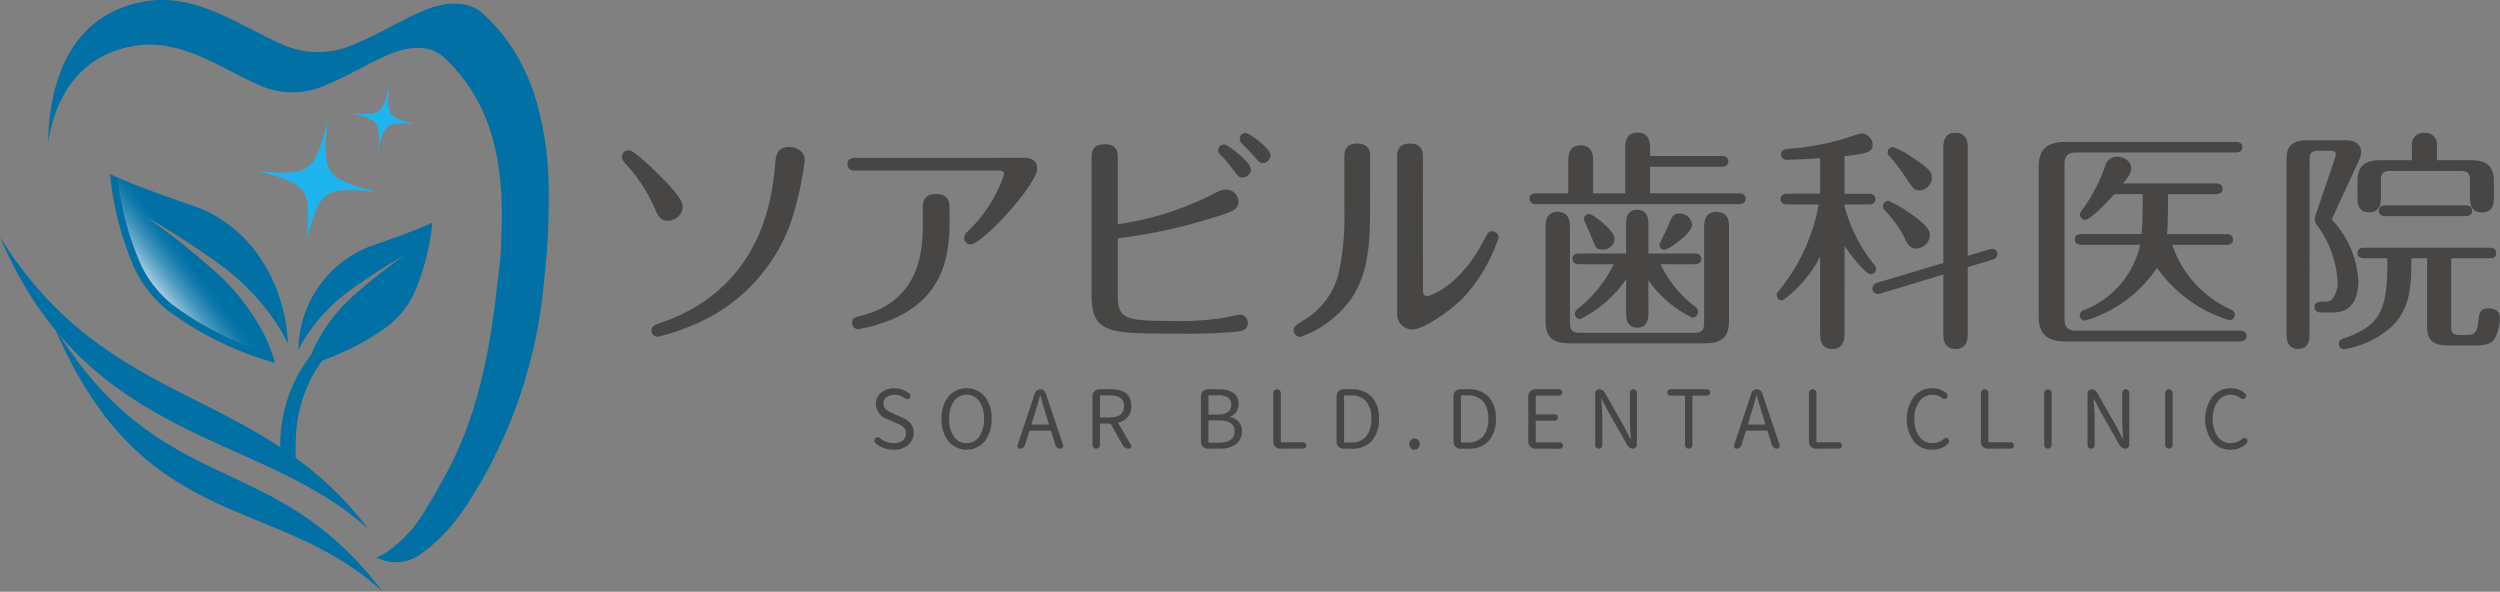 <svg xmlns="http://www.w3.org/2000/svg" xmlns:xlink="http://www.w3.org/1999/xlink" width="169" height="40" viewBox="0 0 169 40">
  <rect x="0" y="0" width="169" height="40" fill="#808080" stroke="none"/>
  <defs>
    <linearGradient id="linear-gradient" x1="0.254" y1="0.662" x2="0.721" y2="0.286" gradientUnits="objectBoundingBox">
      <stop offset="0" stop-color="#fff" stop-opacity="0.8"/>
      <stop offset="0.076" stop-color="#fff" stop-opacity="0.596"/>
      <stop offset="0.165" stop-color="#fff" stop-opacity="0.384"/>
      <stop offset="0.248" stop-color="#fff" stop-opacity="0.22"/>
      <stop offset="0.322" stop-color="#fff" stop-opacity="0.098"/>
      <stop offset="0.386" stop-color="#fff" stop-opacity="0.027"/>
      <stop offset="0.43" stop-color="#fff" stop-opacity="0"/>
    </linearGradient>
  </defs>
  <g id="グループ_259" data-name="グループ 259" transform="translate(-11.608 -42.193)">
    <g id="グループ_255" data-name="グループ 255" transform="translate(11.608 42.193)">
      <g id="グループ_249" data-name="グループ 249" transform="translate(0 11.769)">
        <path id="パス_295" data-name="パス 295" d="M29.534,63.688c3.912,1.4,6.106,5.318,6.28,9.261q-.257-.529-.559-1.031a15.653,15.653,0,0,0-4.072-4.333,57.465,57.465,0,0,0-4.9-3.171,57.091,57.091,0,0,1,4.537,3.6,14.8,14.8,0,0,1,3.442,4.437,12.238,12.238,0,0,1,.688,1.808,22.129,22.129,0,0,1-7.364-3.628,8.224,8.224,0,0,1-2.07-2.613A20.652,20.652,0,0,1,23.793,61.5C25.662,62.353,27.58,63,29.534,63.688Z" transform="translate(-16.353 -61.498)" fill="#0070a5"/>
        <path id="パス_296" data-name="パス 296" d="M49.375,68.525A7.6,7.6,0,0,0,44.644,75.5q.192-.4.421-.777a11.8,11.8,0,0,1,3.068-3.265,43.772,43.772,0,0,1,3.692-2.39,42.939,42.939,0,0,0-3.419,2.716,11.132,11.132,0,0,0-2.594,3.342,9.255,9.255,0,0,0-.518,1.362,16.662,16.662,0,0,0,5.548-2.732A6.2,6.2,0,0,0,52.4,71.791a15.575,15.575,0,0,0,1.3-4.915C52.293,67.52,50.846,68.011,49.375,68.525Z" transform="translate(-24.473 -63.597)" fill="#0070a5"/>
        <path id="パス_297" data-name="パス 297" d="M43.691,86.393a9.66,9.66,0,0,1,1.352-4.565c.04-.065.082-.129.123-.193.025-.039.052-.076.078-.115l.04-.058s-.006.007-.008.011l.008-.011c.1-.133.2-.262.3-.389a7.946,7.946,0,0,1,.724-.772.36.36,0,0,0-.053-.583.653.653,0,0,0-.733.174,9.947,9.947,0,0,0-2.882,7.16c.352.231.7.477,1.047.729A13.008,13.008,0,0,1,43.691,86.393Z" transform="translate(-23.693 -68.589)" fill="#0070a5"/>
        <g id="グループ_248" data-name="グループ 248" transform="translate(0 4.259)">
          <path id="パス_298" data-name="パス 298" d="M36.539,88.259c-7.208-6.659-18.93-5.678-24.931-19.774C18.958,80.329,29.1,78.4,36.539,88.259Z" transform="translate(-11.608 -68.485)" fill="#0070a5"/>
          <path id="パス_299" data-name="パス 299" d="M39.823,96.367C32.615,89.707,23.643,92.6,17.642,78.5,24.993,90.344,32.382,86.5,39.823,96.367Z" transform="translate(-13.958 -72.395)" fill="#0070a5"/>
        </g>
      </g>
      <path id="パス_300" data-name="パス 300" d="M49.942,49.051a13.876,13.876,0,0,0-1.327-3.114,12.011,12.011,0,0,0-2.2-2.744c-1.112-1.1-2.839-.836-4.189-.243-1.457.62-2.941,1.563-4.473,2.173a5.943,5.943,0,0,1-4.756.174C29.917,44,27,41.658,23.385,42.3c-4.843.9-6.364,5.193-6.458,9.511.52-3.116,2.117-5.835,5.718-6.5,3.314-.593,5.984,1.555,8.8,2.743a5.449,5.449,0,0,0,4.358-.159c1.4-.559,2.763-1.423,4.1-1.992,1.236-.542,2.819-.79,3.838.223,2.979,2.77,3.833,6.509,3.864,10.365,0,.643-.013,1.289-.048,1.934-.009.476-.032.946-.065,1.417q-.094.716-.183,1.435c-.492,4.6-1.346,9.2-3.646,13.267q-.265.489-.543.972t-.572.953a8.961,8.961,0,0,1-2.82,3.112,3.01,3.01,0,0,1-.611.285,2.832,2.832,0,0,0,2.922-.161,11.214,11.214,0,0,0,2.413-2.291c.231-.29.449-.589.66-.9a32.853,32.853,0,0,0,5.33-15.178q.1-.9.177-1.8c.05-.607.087-1.21.112-1.814s.038-1.208.042-1.815q.011-.869-.026-1.734A21.345,21.345,0,0,0,49.942,49.051Z" transform="translate(-13.679 -42.193)" fill="#0070a5"/>
      <path id="パス_301" data-name="パス 301" d="M31.707,67.479a15,15,0,0,1,3.9,4.156c.179.3.341.6.494.913a9.977,9.977,0,0,0-6.238-8.716c-1.773-.621-3.514-1.222-5.217-1.965A19.347,19.347,0,0,0,26.272,67.9,7.915,7.915,0,0,0,28.258,70.4a20.612,20.612,0,0,0,6.825,3.4,12.04,12.04,0,0,0-.485-1.2,14.8,14.8,0,0,0-3.442-4.437,57.094,57.094,0,0,0-4.537-3.6c.983.6,1.972,1.191,2.941,1.818-.836-.66-1.695-1.3-2.55-1.938A55.078,55.078,0,0,1,31.707,67.479Z" transform="translate(-16.687 -49.873)" opacity="0.8" fill="url(#linear-gradient)"/>
      <g id="グループ_254" data-name="グループ 254" transform="translate(17.433 5.907)">
        <g id="グループ_251" data-name="グループ 251" transform="translate(6.372)">
          <g id="グループ_250" data-name="グループ 250">
            <path id="パス_302" data-name="パス 302" d="M54.836,54.37c-1.871-.173-2.016-.071-2.491,1.744.17-1.868.069-2.012-1.749-2.488,1.871.171,2.016.07,2.492-1.744C52.916,53.749,53.018,53.894,54.836,54.37Z" transform="translate(-50.596 -51.882)" fill="#1fb4ee"/>
          </g>
        </g>
        <g id="グループ_253" data-name="グループ 253" transform="translate(0 2.365)">
          <g id="グループ_252" data-name="グループ 252">
            <path id="パス_303" data-name="パス 303" d="M48.149,60.449c-3.527-.324-3.8-.132-4.694,3.288.321-3.52.129-3.792-3.3-4.687,3.526.322,3.8.13,4.7-3.288C44.532,59.281,44.724,59.553,48.149,60.449Z" transform="translate(-40.16 -55.762)" fill="#1fb4ee"/>
          </g>
        </g>
      </g>
    </g>
    <g id="グループ_258" data-name="グループ 258" transform="translate(53.643 51.156)">
      <g id="グループ_256" data-name="グループ 256">
        <path id="パス_304" data-name="パス 304" d="M83.319,60.732c1.219,1.264,1.25,1.614,1.25,1.834a1,1,0,0,1-1.013.918c-.523,0-.681-.364-.95-1a10.528,10.528,0,0,0-1.853-2.8c-.27-.332-.3-.363-.3-.506a.467.467,0,0,1,.491-.458C81.355,58.724,83.271,60.685,83.319,60.732Zm9.5-1.344a21.691,21.691,0,0,1-1.061,4.537,11.88,11.88,0,0,1-7.048,6.831,12.588,12.588,0,0,1-1.853.569.415.415,0,0,1-.4-.411c0-.316.238-.4.554-.506,6.889-2.324,7.6-8.443,7.792-10.611.063-.775.111-1.3,1.029-1.3C92.092,58.5,92.821,58.693,92.821,59.389Z" transform="translate(-80.452 -57.523)" fill="#474645"/>
        <path id="パス_305" data-name="パス 305" d="M117.388,59.695c.871,0,.871.618.871.7,0,1.123-3.722,5.155-4.514,5.155a.447.447,0,0,1-.427-.427.707.707,0,0,1,.253-.458,9.541,9.541,0,0,0,2.265-3.353,3.041,3.041,0,0,0,.175-.537c0-.174-.159-.221-.349-.221H106c-.159,0-.57,0-.57-.427s.4-.428.57-.428ZM112.336,63.9c0,2.371-.38,5.234-3.9,6.72a11.607,11.607,0,0,1-2.281.664.431.431,0,0,1-.412-.427c0-.332.142-.363.744-.522,3.784-1.027,4.038-4.237,4.038-6.135V63.111c0-.317,0-.964.887-.964.92,0,.92.632.92.948Z" transform="translate(-90.179 -57.989)" fill="#474645"/>
        <path id="パス_306" data-name="パス 306" d="M134.232,68c0,1.486.57,1.644,3.373,1.644a20.028,20.028,0,0,0,3.737-.2c.19-.032.981-.221,1.156-.221a.544.544,0,0,1,.523.553c0,.522-.475.57-.934.616a37.958,37.958,0,0,1-3.928.112c-4.53,0-5.7,0-5.7-2.626V58.654c0-.332,0-.949.887-.949s.887.6.887.933v4.475a20.849,20.849,0,0,0,6.255-1.945c.634-.332.775-.4,1.045-.4a.833.833,0,0,1,.855.806c0,.585-.428.711-2.122,1.218a34.239,34.239,0,0,1-6.034,1.264Zm9-8.618a.581.581,0,0,1-.587.569c-.222,0-.285-.094-.6-.5a7.24,7.24,0,0,0-.855-1.013c-.111-.111-.174-.174-.174-.316a.4.4,0,0,1,.444-.4C141.659,57.721,143.227,58.923,143.227,59.381Zm1.33-.933a.541.541,0,0,1-.538.522c-.206,0-.254-.064-.729-.617-.095-.127-.618-.633-.713-.744a.513.513,0,0,1-.11-.284.392.392,0,0,1,.443-.38C143.069,56.945,144.557,57.958,144.557,58.448Z" transform="translate(-100.704 -56.915)" fill="#474645"/>
        <path id="パス_307" data-name="パス 307" d="M160,62.6c0,3.037-.253,5.3-2.249,7.1a6.883,6.883,0,0,1-2.47,1.486.457.457,0,0,1-.444-.46c0-.236.08-.3.873-.789a5.17,5.17,0,0,0,2.153-2.989,17.388,17.388,0,0,0,.4-4.269V59.062c0-.316,0-.949.856-.949.887,0,.887.633.887.934Zm3.579,5.345c0,.222,0,.474.285.474.253,0,2.3-.743,3.864-3.841.205-.4.285-.538.538-.538a.433.433,0,0,1,.428.411,11.061,11.061,0,0,1-2.3,3.985c-1.014,1.075-2.851,2.245-3.516,2.245a1.029,1.029,0,0,1-1.045-1.107V59.062c0-.316,0-.949.855-.949.887,0,.887.617.887.934Z" transform="translate(-109.42 -57.371)" fill="#474645"/>
        <path id="パス_308" data-name="パス 308" d="M183.573,61.007V58.761c0-.474.142-1,.839-1,.713,0,.84.554.84,1v2.245h2.17V57.939c0-.333.031-1.043.839-1.043.84,0,.84.79.84,1.043v.538h4.846c.143,0,.444.031.444.363,0,.316-.286.364-.444.364H189.1v1.8h6.018c.159,0,.443.031.443.363,0,.3-.269.365-.443.365H181.4a.387.387,0,0,1-.443-.365c0-.315.285-.363.443-.363Zm.11,8.681c0,.6.143.743.729.743h7.618c.586,0,.728-.143.728-.743V63.22c0-.411.127-.964.824-.964.666,0,.855.443.855.964v6.436c0,1.2-.649,1.486-1.679,1.486H183.7c-1.172,0-1.663-.4-1.663-1.486V63.2c0-.521.222-.949.808-.949.6,0,.839.411.839.949Zm5.307-.57c0,.238,0,.965-.745.965-.76,0-.76-.711-.76-.965V66.809a8.14,8.14,0,0,1-3.119,2.7.366.366,0,0,1-.349-.365.442.442,0,0,1,.206-.347,8.585,8.585,0,0,0,2.423-3H184.3c-.159,0-.444-.048-.444-.364,0-.332.3-.363.444-.363h3.182V63.078c0-.252,0-.964.729-.964.776,0,.776.7.776.964V65.07h3.135c.158,0,.444.048.444.363s-.3.364-.444.364h-2.312a7.736,7.736,0,0,0,2.312,2.846.424.424,0,0,1,.221.365.388.388,0,0,1-.38.4,7.7,7.7,0,0,1-2.977-2.529Zm-2.281-5.043a.782.782,0,0,1-.824.727c-.38,0-.443-.047-.713-.774-.079-.205-.539-1.186-.539-1.281a.35.35,0,0,1,.348-.347C185.236,62.4,186.709,63.521,186.709,64.074Zm5.227-.964c0,.648-1.632,1.708-1.853,1.708a.339.339,0,0,1-.349-.332c0-.11.459-.981.539-1.17.317-.822.428-.949.808-.949A.832.832,0,0,1,191.935,63.11Z" transform="translate(-119.591 -56.896)" fill="#474645"/>
        <path id="パス_309" data-name="パス 309" d="M212.9,70.472c0,.3,0,1.06-.824,1.06s-.823-.743-.823-1.06V65.286a8.238,8.238,0,0,1-2.55,2.973.372.372,0,0,1-.38-.364c0-.127.063-.205.174-.332a12.88,12.88,0,0,0,2.662-5.8H209.02c-.158,0-.443-.048-.443-.363s.3-.365.443-.365h2.234v-2.4c-.824.062-2,.11-2.217.11s-.428-.094-.428-.363c0-.316.3-.363.491-.379a17.557,17.557,0,0,0,3.975-.743,7.521,7.521,0,0,1,.966-.3.791.791,0,0,1,.76.759c0,.49-.332.616-1.9.775v2.545h1.647c.159,0,.444.048.444.365,0,.332-.3.363-.444.363H212.9v.127a10.855,10.855,0,0,0,2,3.936.448.448,0,0,1,.142.286.368.368,0,0,1-.364.363c-.4,0-1.5-1.5-1.774-1.9Zm8.33.016c0,.285,0,1.044-.823,1.044s-.824-.743-.824-1.044V66.5l-4.229,1.28a1.17,1.17,0,0,1-.237.032.364.364,0,0,1-.333-.364.458.458,0,0,1,.349-.4l4.45-1.328V57.949c0-.285,0-1.028.808-1.028.839,0,.839.727.839,1.028v7.289L222.7,64.8a1.2,1.2,0,0,1,.222-.032.346.346,0,0,1,.317.347.405.405,0,0,1-.333.38L221.23,66Zm-3.943-8.16c.522.365,1.393.98,1.393,1.5a.96.96,0,0,1-.9.917c-.4,0-.586-.221-.744-.569a7.5,7.5,0,0,0-1.409-2.008.472.472,0,0,1-.127-.285.367.367,0,0,1,.364-.364A7.3,7.3,0,0,1,217.288,62.328Zm.221-3.732c1.188.775,1.3,1.044,1.3,1.344a.872.872,0,0,1-.839.871c-.333,0-.4-.064-.982-.949a12.769,12.769,0,0,0-1.061-1.375.369.369,0,0,1-.112-.237.359.359,0,0,1,.365-.364A5.5,5.5,0,0,1,217.509,58.6Z" transform="translate(-130.247 -56.906)" fill="#474645"/>
        <path id="パス_310" data-name="パス 310" d="M239.064,69.855c0,.648.253.838.823.838h11.039c.159,0,.443.032.443.365,0,.316-.3.363-.443.363H239.142c-1.536,0-1.821-.807-1.821-1.676V59.609c0-1.091.475-1.676,1.821-1.676h11.5c.159,0,.444.032.444.347,0,.332-.3.364-.444.364H239.887c-.65,0-.823.268-.823.838Zm1.14-4.965c-.158,0-.444-.048-.444-.364,0-.332.286-.363.444-.363h4.07c.079-.728.079-2.371.079-2.7h-1.916c-.523.585-1.647,1.739-1.979,1.739a.361.361,0,0,1-.348-.347c0-.127.047-.19.221-.427a11.2,11.2,0,0,0,1.505-2.941.8.8,0,0,1,.792-.554c.427,0,.95.3.95.775,0,.285-.143.522-.554,1.028h6.287c.159,0,.443.047.443.363s-.3.365-.443.365h-3.246c0,1.138-.016,2.008-.064,2.7h4.007c.159,0,.444.046.444.363s-.285.364-.444.364h-3.659a7.393,7.393,0,0,0,3.944,4.364c.126.063.285.142.285.364a.367.367,0,0,1-.364.363,9.215,9.215,0,0,1-4.894-3.541,8.868,8.868,0,0,1-4.877,3.574.362.362,0,0,1-.349-.347.4.4,0,0,1,.318-.38,6.167,6.167,0,0,0,3.769-4.4Z" transform="translate(-141.539 -57.301)" fill="#474645"/>
        <path id="パス_311" data-name="パス 311" d="M266.314,70.5c0,.286,0,1.029-.76,1.029-.792,0-.792-.727-.792-1.029V58.676c0-.869.4-1.249,1.442-1.249h2.6c.84,0,1,.538,1,.775a1.31,1.31,0,0,1-.126.537l-1.79,3.874a.374.374,0,0,0-.049.142c0,.064.08.143.112.174a6.555,6.555,0,0,1,1.663,3.969c0,1.011-.3,2.167-1.71,2.167h-.808c-.159,0-.444-.048-.444-.365,0-.364.333-.364.664-.364a.733.733,0,0,0,.476-.11,1.759,1.759,0,0,0,.412-1.344,7.029,7.029,0,0,0-1.33-3.638.8.8,0,0,1-.206-.474,1.268,1.268,0,0,1,.079-.349l1.315-3.874a.447.447,0,0,0,.031-.174c0-.143-.126-.237-.3-.237h-.807c-.57,0-.666.141-.666.663ZM273.2,65.4c-.016,1.74-.016,3.416-1.393,4.681a6.364,6.364,0,0,1-3.167,1.47.363.363,0,0,1-.349-.363c0-.237.205-.332.365-.379,2.455-.854,2.961-1.9,2.914-5.409h-1.567c-.143,0-.444-.031-.444-.348s.285-.363.444-.363h8.488c.142,0,.443.032.443.363s-.285.348-.443.348h-2.6v4.538c0,.522.079.649.65.649h.38c.491,0,.729-.11.792-.854.063-.585.1-.949.712-.949.4,0,.761.19.761.664a3.359,3.359,0,0,1-.3,1.281c-.221.4-.46.569-1.457.569h-1.726c-.982,0-1.441-.316-1.441-1.249V65.4Zm.032-6.625V57.79a.789.789,0,0,1,.855-.869.78.78,0,0,1,.84.853v1h2.281c1,0,1.567.316,1.567,1.407v1.06c0,.394,0,1.059-.808,1.059s-.807-.727-.807-1.043V60.178c0-.505-.1-.68-.681-.68h-4.656c-.586,0-.681.175-.681.68v1.091c0,.332,0,1.027-.807,1.027-.777,0-.777-.664-.777-1.043V60.178c0-1.075.57-1.407,1.567-1.407Zm-1.79,3.779c-.173,0-.443-.048-.443-.363,0-.332.285-.365.443-.365h5.417c.142,0,.444.032.444.365s-.3.363-.444.363Z" transform="translate(-152.225 -56.906)" fill="#474645"/>
      </g>
      <g id="グループ_257" data-name="グループ 257" transform="translate(17.075 17.279)">
        <path id="パス_312" data-name="パス 312" d="M109.713,89.4a1.856,1.856,0,0,1-1.222-.438.215.215,0,0,1-.074-.171.223.223,0,0,1,.061-.157.21.21,0,0,1,.15-.073h.01a.224.224,0,0,1,.153.054,1.47,1.47,0,0,0,.928.343.953.953,0,0,0,.609-.18.58.58,0,0,0,.223-.478.589.589,0,0,0-.037-.215.661.661,0,0,0-.084-.16.581.581,0,0,0-.15-.131,1.893,1.893,0,0,0-.172-.1c-.045-.023-.117-.058-.216-.1l-.57-.251a1.116,1.116,0,0,1-.807-1.027.967.967,0,0,1,.354-.768,1.331,1.331,0,0,1,.9-.3,1.569,1.569,0,0,1,1.013.357.2.2,0,0,1,.068.145.217.217,0,0,1-.048.154.178.178,0,0,1-.14.075.235.235,0,0,1-.156-.043,1.216,1.216,0,0,0-.738-.245.85.85,0,0,0-.54.16.523.523,0,0,0-.2.433.494.494,0,0,0,.042.206.615.615,0,0,0,.1.155.637.637,0,0,0,.158.126c.071.043.128.074.172.1s.106.049.187.085l.569.246a1.674,1.674,0,0,1,.6.413.972.972,0,0,1,.21.655,1.037,1.037,0,0,1-.369.815A1.422,1.422,0,0,1,109.713,89.4Z" transform="translate(-108.417 -85.24)" fill="#474645"/>
        <path id="パス_313" data-name="パス 313" d="M115.851,87.308a2.272,2.272,0,0,1,.47-1.51,1.616,1.616,0,0,1,2.444,0,2.281,2.281,0,0,1,.466,1.51,2.322,2.322,0,0,1-.466,1.523,1.6,1.6,0,0,1-2.444,0A2.313,2.313,0,0,1,115.851,87.308Zm1.692,1.647a1,1,0,0,0,.855-.449,2.017,2.017,0,0,0,.322-1.2,1.968,1.968,0,0,0-.322-1.187,1.055,1.055,0,0,0-1.711,0,1.98,1.98,0,0,0-.319,1.189,2.022,2.022,0,0,0,.319,1.2A1,1,0,0,0,117.543,88.955Z" transform="translate(-111.312 -85.24)" fill="#474645"/>
        <path id="パス_314" data-name="パス 314" d="M127.158,89.375a.337.337,0,0,1-.211-.072.371.371,0,0,1-.132-.184l-.285-.919a.065.065,0,0,0-.069-.048h-1.339a.065.065,0,0,0-.068.048l-.29.93a.359.359,0,0,1-.126.179.335.335,0,0,1-.206.066.17.17,0,0,1-.148-.075.206.206,0,0,1-.031-.106.209.209,0,0,1,.01-.064l1.17-3.5a.413.413,0,0,1,.143-.194.371.371,0,0,1,.224-.075.382.382,0,0,1,.226.075.361.361,0,0,1,.14.194l1.171,3.49a.269.269,0,0,1,.011.069.208.208,0,0,1-.032.107A.185.185,0,0,1,127.158,89.375Zm-1.945-1.683a.045.045,0,0,0,.006.038.035.035,0,0,0,.032.015h1.091a.036.036,0,0,0,.032-.015.045.045,0,0,0,0-.038l-.174-.561q-.163-.5-.394-1.347a.018.018,0,0,0-.016-.011.01.01,0,0,0-.011.011q-.147.556-.394,1.347Z" transform="translate(-114.584 -85.287)" fill="#474645"/>
        <path id="パス_315" data-name="パス 315" d="M135.158,89.13a.133.133,0,0,1,.026.08.2.2,0,0,1-.02.085.156.156,0,0,1-.143.08.476.476,0,0,1-.245-.066.491.491,0,0,1-.181-.185l-.792-1.406a.087.087,0,0,0-.078-.043h-.607a.048.048,0,0,0-.053.054v1.389a.247.247,0,0,1-.074.181.252.252,0,0,1-.358,0,.249.249,0,0,1-.074-.181V85.827a.45.45,0,0,1,.134-.329.437.437,0,0,1,.324-.137h.785q1.381,0,1.381,1.129a1.126,1.126,0,0,1-.223.724,1.185,1.185,0,0,1-.62.393.039.039,0,0,0-.029.024.034.034,0,0,0,0,.035Zm-2.04-3.357a.047.047,0,0,0-.053.054v1.385a.047.047,0,0,0,.053.052h.612q.96,0,.959-.774a.621.621,0,0,0-.239-.551,1.274,1.274,0,0,0-.72-.166Z" transform="translate(-117.818 -85.287)" fill="#474645"/>
        <path id="パス_316" data-name="パス 316" d="M145.029,89.375a.438.438,0,0,1-.324-.136.449.449,0,0,1-.134-.328V85.827a.45.45,0,0,1,.134-.329.437.437,0,0,1,.324-.137h.722a1.809,1.809,0,0,1,1,.238.83.83,0,0,1,.36.746.972.972,0,0,1-.153.536.794.794,0,0,1-.416.33.019.019,0,0,0-.016.018c0,.009.006.013.016.013a1.022,1.022,0,0,1,.579.319.922.922,0,0,1,.217.638,1.018,1.018,0,0,1-.409.874,1.8,1.8,0,0,1-1.094.3Zm.047-2.357a.047.047,0,0,0,.053.054h.534q.953,0,.953-.663a.549.549,0,0,0-.229-.494,1.287,1.287,0,0,0-.7-.152h-.554a.046.046,0,0,0-.053.052Zm0,1.9c0,.037.018.054.053.054h.638q1.081,0,1.081-.786,0-.721-1.081-.721h-.638a.047.047,0,0,0-.053.054Z" transform="translate(-122.496 -85.287)" fill="#474645"/>
        <path id="パス_317" data-name="パス 317" d="M153.041,89.375a.437.437,0,0,1-.324-.136.45.45,0,0,1-.135-.328V85.618a.253.253,0,1,1,.506,0v3.271c0,.036.017.054.053.054H154.6a.2.2,0,0,1,.151.064.222.222,0,0,1,0,.3.2.2,0,0,1-.151.063Z" transform="translate(-125.616 -85.287)" fill="#474645"/>
        <path id="パス_318" data-name="パス 318" d="M160.043,89.375a.438.438,0,0,1-.324-.136.45.45,0,0,1-.135-.328V85.827a.45.45,0,0,1,.135-.329.437.437,0,0,1,.324-.137h.538a1.8,1.8,0,0,1,1.387.516,2.1,2.1,0,0,1,.48,1.478,2.152,2.152,0,0,1-.477,1.491,1.748,1.748,0,0,1-1.368.529Zm.048-.469a.046.046,0,0,0,.051.053h.4a1.282,1.282,0,0,0,1.042-.418,1.794,1.794,0,0,0,.351-1.186,1.751,1.751,0,0,0-.351-1.176,1.3,1.3,0,0,0-1.042-.407h-.4c-.034,0-.051.018-.051.054Z" transform="translate(-128.342 -85.287)" fill="#474645"/>
        <path id="パス_319" data-name="パス 319" d="M168.244,91.464a.347.347,0,0,1-.256.107.339.339,0,0,1-.253-.1.366.366,0,0,1-.1-.269.4.4,0,0,1,.1-.279.33.33,0,0,1,.25-.112.337.337,0,0,1,.253.112.392.392,0,0,1,.106.279A.366.366,0,0,1,168.244,91.464Z" transform="translate(-131.476 -87.413)" fill="#474645"/>
        <path id="パス_320" data-name="パス 320" d="M172.987,89.375a.438.438,0,0,1-.324-.136.449.449,0,0,1-.134-.328V85.827a.45.45,0,0,1,.134-.329.437.437,0,0,1,.324-.137h.539a1.8,1.8,0,0,1,1.385.516,2.089,2.089,0,0,1,.481,1.478,2.149,2.149,0,0,1-.477,1.491,1.748,1.748,0,0,1-1.368.529Zm.048-.469a.047.047,0,0,0,.053.053h.4a1.282,1.282,0,0,0,1.041-.418,1.791,1.791,0,0,0,.35-1.186,1.748,1.748,0,0,0-.35-1.176,1.3,1.3,0,0,0-1.041-.407h-.4a.047.047,0,0,0-.053.054Z" transform="translate(-133.383 -85.287)" fill="#474645"/>
        <path id="パス_321" data-name="パス 321" d="M181.268,89.375a.436.436,0,0,1-.324-.136.447.447,0,0,1-.135-.328V85.827a.448.448,0,0,1,.135-.329.435.435,0,0,1,.324-.137h1.619a.2.2,0,0,1,.148.065.211.211,0,0,1,.062.152.2.2,0,0,1-.062.151.211.211,0,0,1-.148.061h-1.519a.046.046,0,0,0-.053.052V87a.046.046,0,0,0,.053.053H182.6a.205.205,0,0,1,.15.062.209.209,0,0,1,.061.152.215.215,0,0,1-.061.155.2.2,0,0,1-.15.064h-1.233a.047.047,0,0,0-.053.054v1.352c0,.036.017.054.053.054h1.571a.216.216,0,1,1,0,.432Z" transform="translate(-136.608 -85.287)" fill="#474645"/>
        <path id="パス_322" data-name="パス 322" d="M188.217,89.136V85.63a.258.258,0,0,1,.076-.19.252.252,0,0,1,.187-.079.439.439,0,0,1,.222.062.424.424,0,0,1,.163.168l1.313,2.3.418.818a.018.018,0,0,0,.018.011c.008,0,.013,0,.013-.011q-.064-.957-.064-1.256V85.6a.239.239,0,0,1,.069-.169.232.232,0,0,1,.337,0,.236.236,0,0,1,.068.169v3.511a.258.258,0,0,1-.258.262.419.419,0,0,1-.219-.061.48.48,0,0,1-.165-.163l-1.313-2.309-.421-.818a.018.018,0,0,0-.017-.01c-.006,0-.009,0-.009.01,0,.068.012.194.023.38s.023.345.029.478.011.263.011.388v1.866a.229.229,0,0,1-.071.171.241.241,0,0,1-.337,0A.229.229,0,0,1,188.217,89.136Z" transform="translate(-139.492 -85.287)" fill="#474645"/>
        <path id="パス_323" data-name="パス 323" d="M197.4,89.119V85.842a.047.047,0,0,0-.054-.052h-.933a.208.208,0,0,1-.211-.212.212.212,0,0,1,.061-.152.2.2,0,0,1,.15-.065h2.478a.2.2,0,0,1,.147.065.209.209,0,0,1,.064.152.2.2,0,0,1-.064.151.209.209,0,0,1-.147.061h-.939a.046.046,0,0,0-.052.052v3.277a.249.249,0,0,1-.074.181.241.241,0,0,1-.177.075.236.236,0,0,1-.176-.075A.244.244,0,0,1,197.4,89.119Z" transform="translate(-142.603 -85.287)" fill="#474645"/>
        <path id="パス_324" data-name="パス 324" d="M206.483,89.375a.337.337,0,0,1-.211-.072.371.371,0,0,1-.132-.184l-.284-.919a.066.066,0,0,0-.069-.048h-1.34a.063.063,0,0,0-.068.048l-.29.93a.356.356,0,0,1-.127.179.334.334,0,0,1-.205.066.172.172,0,0,1-.148-.075.212.212,0,0,1-.031-.106.179.179,0,0,1,.011-.064l1.17-3.5a.405.405,0,0,1,.143-.194.369.369,0,0,1,.223-.075.383.383,0,0,1,.227.075.364.364,0,0,1,.14.194l1.17,3.49a.244.244,0,0,1,.011.069.208.208,0,0,1-.032.107A.185.185,0,0,1,206.483,89.375Zm-1.946-1.683a.045.045,0,0,0,.006.038.033.033,0,0,0,.031.015h1.092a.038.038,0,0,0,.032-.015.053.053,0,0,0,0-.038l-.175-.561q-.163-.5-.4-1.347a.017.017,0,0,0-.016-.011.01.01,0,0,0-.011.011q-.147.556-.4,1.347Z" transform="translate(-145.474 -85.287)" fill="#474645"/>
        <path id="パス_325" data-name="パス 325" d="M212.342,89.375a.438.438,0,0,1-.324-.136.452.452,0,0,1-.134-.328V85.618a.254.254,0,0,1,.073-.182.253.253,0,0,1,.433.182v3.271a.048.048,0,0,0,.053.054h1.46a.2.2,0,0,1,.151.064.224.224,0,0,1,0,.3.2.2,0,0,1-.151.063Z" transform="translate(-148.709 -85.287)" fill="#474645"/>
        <path id="パス_326" data-name="パス 326" d="M224.428,89.4a1.569,1.569,0,0,1-1.239-.558,2.6,2.6,0,0,1,.008-3.034,1.6,1.6,0,0,1,1.262-.566,1.4,1.4,0,0,1,.933.347.207.207,0,0,1,.074.165.215.215,0,0,1-.057.15.184.184,0,0,1-.137.069.188.188,0,0,1-.147-.053,1.034,1.034,0,0,0-.659-.235,1.088,1.088,0,0,0-.9.438,1.9,1.9,0,0,0-.341,1.187,1.96,1.96,0,0,0,.333,1.2,1.063,1.063,0,0,0,.9.444,1.138,1.138,0,0,0,.77-.3.2.2,0,0,1,.148-.056.178.178,0,0,1,.137.067.223.223,0,0,1,.058.155.2.2,0,0,1-.064.155A1.5,1.5,0,0,1,224.428,89.4Z" transform="translate(-152.922 -85.24)" fill="#474645"/>
        <path id="パス_327" data-name="パス 327" d="M231.382,89.375a.439.439,0,0,1-.324-.136.452.452,0,0,1-.134-.328V85.618a.254.254,0,0,1,.073-.182.253.253,0,0,1,.433.182v3.271a.047.047,0,0,0,.053.054h1.461a.2.2,0,0,1,.15.064.222.222,0,0,1,0,.3.2.2,0,0,1-.15.063Z" transform="translate(-156.123 -85.287)" fill="#474645"/>
        <path id="パス_328" data-name="パス 328" d="M237.925,89.119v-3.5a.25.25,0,0,1,.074-.182.245.245,0,0,1,.179-.075.248.248,0,0,1,.18.075.251.251,0,0,1,.073.182v3.5a.249.249,0,0,1-.073.181.243.243,0,0,1-.18.075A.24.24,0,0,1,238,89.3.247.247,0,0,1,237.925,89.119Z" transform="translate(-158.849 -85.287)" fill="#474645"/>
        <path id="パス_329" data-name="パス 329" d="M242.726,89.136V85.63a.258.258,0,0,1,.077-.19.251.251,0,0,1,.186-.079.439.439,0,0,1,.222.062.424.424,0,0,1,.163.168l1.313,2.3.417.818a.019.019,0,0,0,.018.011c.009,0,.013,0,.013-.011q-.064-.957-.064-1.256V85.6a.237.237,0,0,1,.07-.169.221.221,0,0,1,.168-.073.225.225,0,0,1,.169.073.238.238,0,0,1,.068.169v3.511a.257.257,0,0,1-.258.262.417.417,0,0,1-.219-.061.489.489,0,0,1-.167-.163l-1.312-2.309-.422-.818a.017.017,0,0,0-.016-.01c-.007,0-.01,0-.01.01q0,.1.023.38c.012.185.022.345.029.478s.011.263.011.388v1.866a.227.227,0,0,1-.072.171.241.241,0,0,1-.337,0A.229.229,0,0,1,242.726,89.136Z" transform="translate(-160.719 -85.287)" fill="#474645"/>
        <path id="パス_330" data-name="パス 330" d="M251.317,89.119v-3.5a.252.252,0,0,1,.074-.182.253.253,0,0,1,.432.182v3.5a.247.247,0,0,1-.074.181.252.252,0,0,1-.358,0A.249.249,0,0,1,251.317,89.119Z" transform="translate(-164.064 -85.287)" fill="#474645"/>
        <path id="パス_331" data-name="パス 331" d="M257.471,89.4a1.57,1.57,0,0,1-1.239-.558,2.6,2.6,0,0,1,.009-3.034,1.6,1.6,0,0,1,1.263-.566,1.4,1.4,0,0,1,.932.347.207.207,0,0,1,.074.165.213.213,0,0,1-.059.15.181.181,0,0,1-.136.069.192.192,0,0,1-.149-.053,1.031,1.031,0,0,0-.658-.235,1.091,1.091,0,0,0-.905.438,1.894,1.894,0,0,0-.339,1.187,1.96,1.96,0,0,0,.332,1.2,1.062,1.062,0,0,0,.9.444,1.138,1.138,0,0,0,.769-.3.2.2,0,0,1,.148-.056.177.177,0,0,1,.137.067.223.223,0,0,1,.058.155.2.2,0,0,1-.064.155A1.508,1.508,0,0,1,257.471,89.4Z" transform="translate(-165.79 -85.24)" fill="#474645"/>
      </g>
    </g>
  </g>
</svg>
